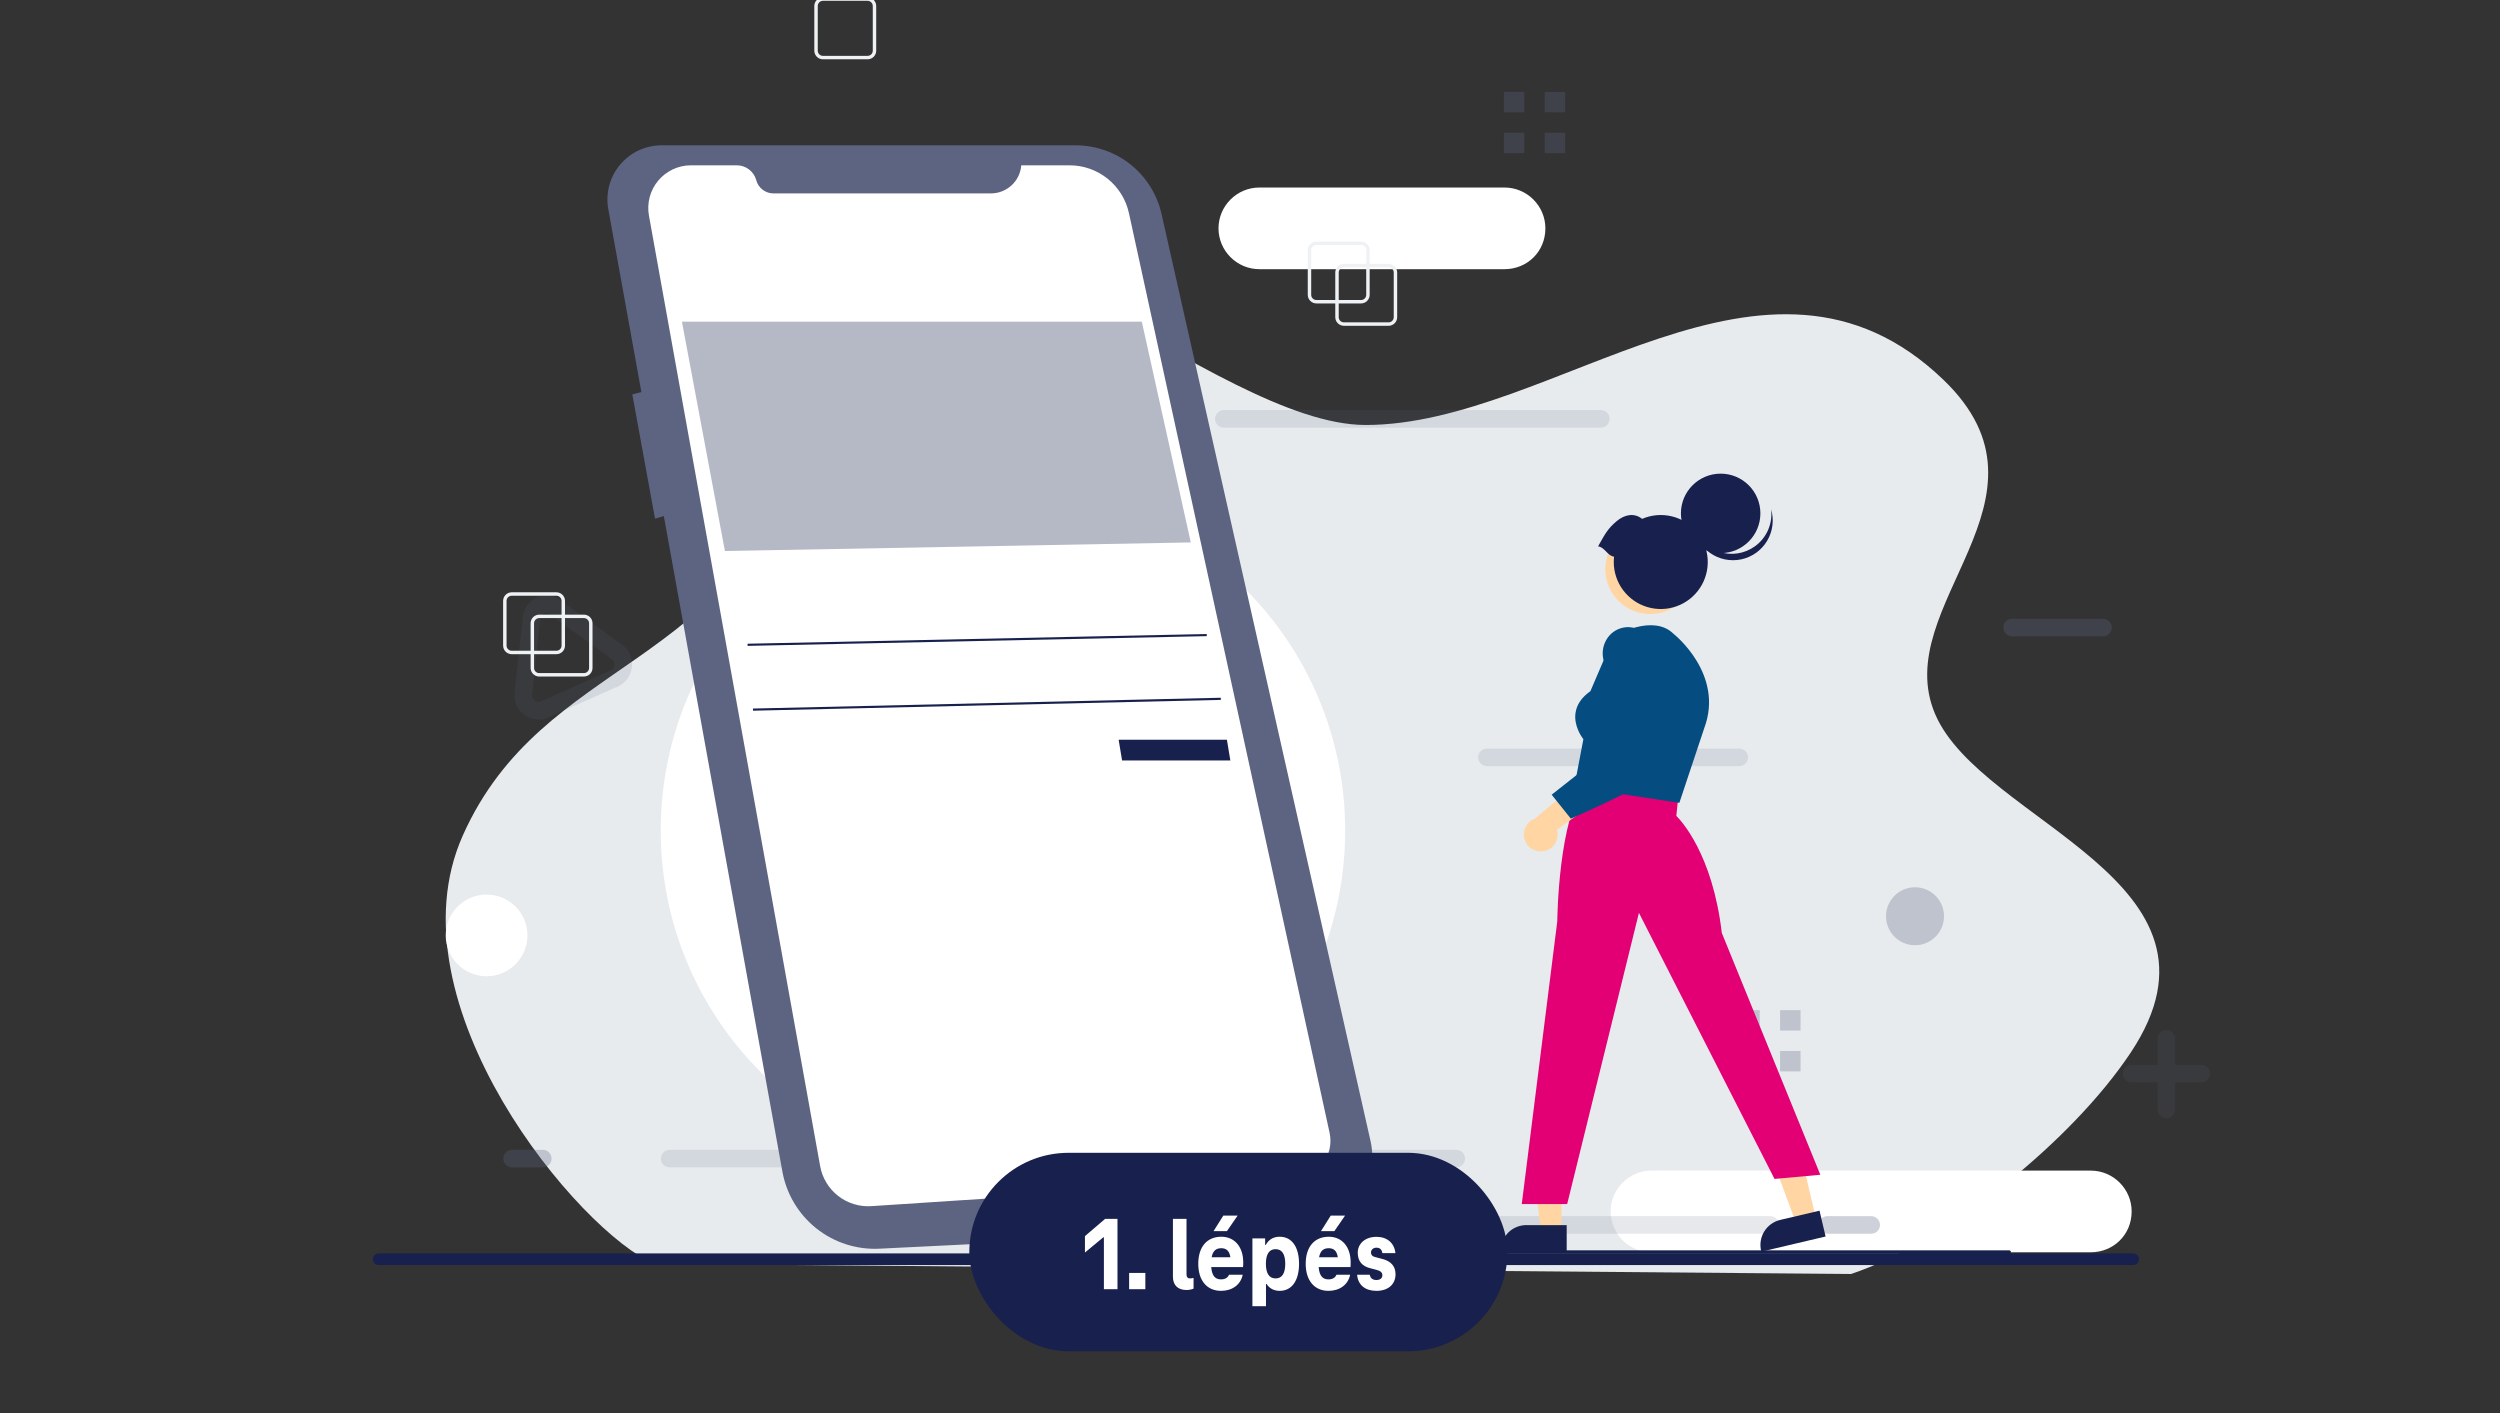 <svg width="276" height="156" viewBox="0 0 276 156" fill="none" xmlns="http://www.w3.org/2000/svg">
<rect x="0" y="0" width="276" height="156" fill="#333333" stroke="none"/>
<g clip-path="url(#clip0_382_964)">
<path d="M72.272 139.53L204.362 140.648C214.846 137.127 228.689 126.056 235.244 116.187C247.847 97.21 218.762 90.827 213.639 78.837C208.488 66.784 228.295 55.121 214.541 41.917C194.974 23.132 171.621 46.918 150.771 46.918C134.181 46.918 104.785 17.122 93.788 29.024C89.474 33.693 90.669 43.153 88.842 49.086C81.125 74.143 59.998 72.343 51.105 92.212C42.775 110.824 64.08 136.171 72.272 139.53Z" fill="#E8EBEE"/>
<path d="M80.302 71.934L81.881 78.131C82.107 79.145 83.347 79.483 84.024 78.694L88.648 74.075C89.324 73.398 88.986 72.159 88.084 71.934L81.881 70.243C80.866 70.018 79.964 70.919 80.302 71.934Z" fill="white"/>
<path d="M110.726 129.44C131.591 129.44 148.505 112.54 148.505 91.693C148.505 70.846 131.591 53.946 110.726 53.946C89.861 53.946 72.947 70.846 72.947 91.693C72.947 112.54 89.861 129.44 110.726 129.44Z" fill="white"/>
<path d="M53.718 107.776C56.209 107.776 58.229 105.758 58.229 103.269C58.229 100.78 56.209 98.762 53.718 98.762C51.227 98.762 49.207 100.78 49.207 103.269C49.207 105.758 51.227 107.776 53.718 107.776Z" fill="white"/>
<path d="M93.098 51.965H78.437C75.956 51.965 73.926 49.937 73.926 47.458C73.926 44.979 75.956 42.951 78.437 42.951H93.098C95.579 42.951 97.609 44.979 97.609 47.458C97.609 50.05 95.579 51.965 93.098 51.965Z" fill="white"/>
<path d="M166.099 29.717H139.034C136.553 29.717 134.523 27.689 134.523 25.21C134.523 22.732 136.553 20.703 139.034 20.703H166.099C168.58 20.703 170.61 22.732 170.61 25.21C170.61 27.802 168.58 29.717 166.099 29.717Z" fill="white"/>
<path d="M230.823 138.25H182.33C179.849 138.25 177.819 136.222 177.819 133.743C177.819 131.264 179.849 129.236 182.33 129.236H230.823C233.304 129.236 235.334 131.264 235.334 133.743C235.334 136.335 233.304 138.25 230.823 138.25Z" fill="white"/>
<g opacity="0.3">
<path d="M222.134 69.281H232.171" stroke="#5D6482" stroke-width="1.937" stroke-miterlimit="10" stroke-linecap="round"/>
<path d="M56.538 127.909H59.921" stroke="#5D6482" stroke-width="1.937" stroke-miterlimit="10" stroke-linecap="round"/>
<path d="M201.733 135.233H206.582" stroke="#5D6482" stroke-width="1.937" stroke-miterlimit="10" stroke-linecap="round"/>
<path d="M211.417 103.546C212.74 103.546 213.812 102.475 213.812 101.154C213.812 99.833 212.74 98.761 211.417 98.761C210.095 98.761 209.023 99.833 209.023 101.154C209.023 102.475 210.095 103.546 211.417 103.546Z" fill="#5D6482" stroke="#5D6482" stroke-width="1.614" stroke-miterlimit="10"/>
<path d="M194.268 111.52H192.012V113.773H194.268V111.52Z" fill="#5D6482"/>
<path d="M198.779 111.52H196.523V113.773H198.779V111.52Z" fill="#5D6482"/>
<path d="M194.268 116.027H192.012V118.28H194.268V116.027Z" fill="#5D6482"/>
<path d="M198.779 116.027H196.523V118.28H198.779V116.027Z" fill="#5D6482"/>
<path d="M168.284 10.146H166.028V12.399H168.284V10.146Z" fill="#5D6482"/>
<path d="M172.795 10.145H170.539V12.399H172.795V10.145Z" fill="#5D6482"/>
<path d="M168.284 14.652H166.028V16.905H168.284V14.652Z" fill="#5D6482"/>
<path d="M172.795 14.652H170.539V16.905H172.795V14.652Z" fill="#5D6482"/>
<g opacity="0.5">
<path d="M164.158 83.611H192.013" stroke="#5D6482" stroke-width="1.937" stroke-miterlimit="10" stroke-linecap="round" stroke-linejoin="round"/>
<path d="M135.116 46.243H176.73" stroke="#5D6482" stroke-width="1.937" stroke-miterlimit="10" stroke-linecap="round" stroke-linejoin="round"/>
<path d="M92.391 66.13H120.472" stroke="#5D6482" stroke-width="1.937" stroke-miterlimit="10" stroke-linecap="round" stroke-linejoin="round"/>
<path d="M73.927 127.909H160.763" stroke="#5D6482" stroke-width="1.937" stroke-miterlimit="10" stroke-linecap="round" stroke-linejoin="round"/>
<path d="M101.494 135.233H195.434" stroke="#5D6482" stroke-width="1.937" stroke-miterlimit="10" stroke-linecap="round" stroke-linejoin="round"/>
<path d="M239.169 114.691V122.466" stroke="#5D6482" stroke-width="1.937" stroke-miterlimit="10" stroke-linecap="round" stroke-linejoin="round"/>
<path d="M243.003 118.522H235.334" stroke="#5D6482" stroke-width="1.937" stroke-miterlimit="10" stroke-linecap="round" stroke-linejoin="round"/>
<path d="M125.926 41.913C128.012 41.913 129.703 40.224 129.703 38.139C129.703 36.055 128.012 34.366 125.926 34.366C123.84 34.366 122.149 36.055 122.149 38.139C122.149 40.224 123.84 41.913 125.926 41.913Z" stroke="#5D6482" stroke-width="1.937" stroke-miterlimit="10" stroke-linecap="round" stroke-linejoin="round"/>
<path d="M58.686 68.227L57.769 76.574C57.639 77.853 58.95 78.841 60.115 78.322L67.834 74.888C69 74.369 69.146 72.734 68.11 71.973L61.308 67.061C60.313 66.195 58.816 66.948 58.686 68.227Z" stroke="#5D6482" stroke-width="1.937" stroke-miterlimit="10" stroke-linecap="round" stroke-linejoin="round"/>
</g>
</g>
<g clip-path="url(#clip1_382_964)">
<path d="M153.299 35.967H148.364C148.112 35.967 147.871 35.867 147.693 35.689C147.515 35.511 147.415 35.27 147.414 35.018V30.083C147.415 29.831 147.515 29.59 147.693 29.412C147.871 29.234 148.112 29.134 148.364 29.134H153.299C153.55 29.134 153.792 29.234 153.97 29.412C154.147 29.59 154.248 29.831 154.248 30.083V35.018C154.248 35.27 154.147 35.511 153.97 35.689C153.792 35.867 153.55 35.967 153.299 35.967ZM148.364 29.514C148.213 29.514 148.068 29.574 147.961 29.68C147.854 29.787 147.794 29.932 147.794 30.083V35.018C147.794 35.169 147.854 35.314 147.961 35.421C148.068 35.527 148.213 35.587 148.364 35.588H153.299C153.45 35.587 153.594 35.527 153.701 35.421C153.808 35.314 153.868 35.169 153.868 35.018V30.083C153.868 29.932 153.808 29.787 153.701 29.68C153.594 29.574 153.45 29.514 153.299 29.514H148.364Z" fill="#EFF2F4"/>
<path d="M95.784 6.546H90.849C90.597 6.546 90.356 6.445 90.178 6.268C90.001 6.09 89.9 5.848 89.9 5.597V0.662C89.9 0.41 90.001 0.169 90.178 -0.009C90.356 -0.187 90.597 -0.287 90.849 -0.288H95.784C96.036 -0.287 96.277 -0.187 96.455 -0.009C96.633 0.169 96.733 0.41 96.734 0.662V5.597C96.733 5.848 96.633 6.09 96.455 6.268C96.277 6.445 96.036 6.546 95.784 6.546ZM90.849 0.092C90.698 0.092 90.553 0.152 90.447 0.259C90.34 0.366 90.28 0.511 90.28 0.662V5.597C90.28 5.748 90.34 5.892 90.447 5.999C90.553 6.106 90.698 6.166 90.849 6.166H95.784C95.935 6.166 96.08 6.106 96.187 5.999C96.294 5.892 96.354 5.748 96.354 5.597V0.662C96.354 0.511 96.294 0.366 96.187 0.259C96.08 0.152 95.935 0.092 95.784 0.092H90.849Z" fill="#EFF2F4"/>
<path d="M150.262 33.5H145.326C145.075 33.499 144.833 33.399 144.656 33.221C144.478 33.043 144.378 32.802 144.377 32.551V27.615C144.378 27.364 144.478 27.122 144.656 26.945C144.833 26.767 145.075 26.667 145.326 26.666H150.262C150.513 26.667 150.754 26.767 150.932 26.945C151.11 27.122 151.21 27.364 151.211 27.615V32.551C151.21 32.802 151.11 33.043 150.932 33.221C150.754 33.399 150.513 33.499 150.262 33.5ZM145.326 27.046C145.175 27.046 145.031 27.106 144.924 27.213C144.817 27.32 144.757 27.464 144.757 27.615V32.551C144.757 32.702 144.817 32.846 144.924 32.953C145.031 33.06 145.175 33.12 145.326 33.12H150.262C150.413 33.12 150.557 33.06 150.664 32.953C150.771 32.846 150.831 32.702 150.831 32.551V27.615C150.831 27.464 150.771 27.32 150.664 27.213C150.557 27.106 150.413 27.046 150.262 27.046H145.326Z" fill="#EFF2F4"/>
<path d="M64.465 74.69H59.53C59.278 74.689 59.037 74.589 58.859 74.411C58.681 74.233 58.581 73.992 58.581 73.741V68.805C58.581 68.554 58.681 68.312 58.859 68.135C59.037 67.957 59.278 67.857 59.53 67.856H64.465C64.716 67.857 64.958 67.957 65.136 68.135C65.314 68.312 65.414 68.554 65.414 68.805V73.741C65.414 73.992 65.314 74.233 65.136 74.411C64.958 74.589 64.716 74.689 64.465 74.69ZM59.53 68.236C59.379 68.236 59.234 68.296 59.127 68.403C59.02 68.51 58.96 68.654 58.96 68.805V73.741C58.96 73.892 59.02 74.036 59.127 74.143C59.234 74.25 59.379 74.31 59.53 74.31H64.465C64.616 74.31 64.761 74.25 64.867 74.143C64.974 74.036 65.034 73.892 65.034 73.741V68.805C65.034 68.654 64.974 68.51 64.867 68.403C64.761 68.296 64.616 68.236 64.465 68.236H59.53Z" fill="#EFF2F4"/>
<path d="M61.428 72.222H56.493C56.241 72.222 56 72.122 55.822 71.944C55.644 71.766 55.544 71.525 55.544 71.273V66.338C55.544 66.086 55.644 65.845 55.822 65.667C56 65.489 56.241 65.389 56.493 65.389H61.428C61.68 65.389 61.921 65.489 62.099 65.667C62.277 65.845 62.377 66.086 62.377 66.338V71.273C62.377 71.525 62.277 71.766 62.099 71.944C61.921 72.122 61.68 72.222 61.428 72.222ZM56.493 65.768C56.342 65.769 56.197 65.829 56.09 65.935C55.983 66.042 55.923 66.187 55.923 66.338V71.273C55.923 71.424 55.983 71.569 56.09 71.675C56.197 71.782 56.342 71.842 56.493 71.842H61.428C61.579 71.842 61.724 71.782 61.83 71.675C61.937 71.569 61.997 71.424 61.997 71.273V66.338C61.997 66.187 61.937 66.042 61.83 65.935C61.724 65.829 61.579 65.769 61.428 65.768H56.493Z" fill="#EFF2F4"/>
<path d="M73.088 16.044H118.761C120.964 16.044 123.103 16.794 124.824 18.17C126.545 19.547 127.747 21.468 128.232 23.618L151.309 125.979C151.561 127.096 151.566 128.254 151.322 129.372C151.079 130.49 150.594 131.542 149.902 132.453C149.209 133.365 148.326 134.113 147.313 134.647C146.301 135.18 145.184 135.486 144.041 135.542L97.089 137.856C94.575 137.98 92.101 137.185 90.13 135.619C88.159 134.053 86.826 131.824 86.377 129.347L73.287 56.976L72.313 57.255L69.808 43.538L70.81 43.287L67.156 23.086C67 22.22 67.036 21.331 67.262 20.482C67.489 19.632 67.9 18.843 68.467 18.17C69.033 17.498 69.741 16.959 70.54 16.591C71.339 16.224 72.209 16.037 73.088 16.044V16.044Z" fill="#5D6482"/>
<path d="M112.748 18.251H118.079C119.61 18.251 121.095 18.774 122.288 19.735C123.48 20.695 124.308 22.034 124.635 23.53L146.786 125.056C146.913 125.641 146.913 126.246 146.786 126.831C146.658 127.415 146.405 127.965 146.046 128.443C145.686 128.921 145.227 129.316 144.701 129.6C144.174 129.885 143.593 130.052 142.996 130.091L96.196 133.158C94.876 133.245 93.57 132.842 92.527 132.027C91.485 131.212 90.779 130.042 90.545 128.74L71.643 23.803C71.52 23.124 71.549 22.426 71.725 21.759C71.902 21.092 72.223 20.471 72.666 19.942C73.109 19.412 73.662 18.987 74.287 18.694C74.912 18.402 75.594 18.251 76.284 18.251H81.342C81.831 18.251 82.307 18.412 82.696 18.71C83.084 19.008 83.364 19.425 83.491 19.898C83.603 20.315 83.85 20.684 84.193 20.947C84.536 21.209 84.956 21.352 85.388 21.352H109.399C110.245 21.352 111.06 21.032 111.681 20.457C112.302 19.883 112.683 19.094 112.748 18.251L112.748 18.251Z" fill="white"/>
<path d="M75.284 35.513H126.056L131.464 59.884L80.03 60.833L75.284 35.513Z" fill="#B5B9C6"/>
<path d="M123.497 81.666H135.45L135.83 83.954H123.877L123.497 81.666Z" fill="#18214D"/>
<path d="M133.223 69.993L82.53 71.066L82.535 71.305L133.228 70.231L133.223 69.993Z" fill="#18214D"/>
<path d="M134.773 77.03L83.126 78.223L83.131 78.462L134.779 77.269L134.773 77.03Z" fill="#18214D"/>
<path d="M172.387 135.99L170.125 135.989L169.049 127.266L172.387 127.266L172.387 135.99Z" fill="#FFD6A3"/>
<path d="M172.963 138.182L165.671 138.182V138.089C165.671 137.337 165.97 136.615 166.502 136.082C167.034 135.55 167.756 135.251 168.509 135.251H168.509L172.963 135.251L172.963 138.182Z" fill="#18214D"/>
<path d="M200.482 134.509L198.281 135.027L195.234 126.783L198.483 126.017L200.482 134.509Z" fill="#FFD6A3"/>
<path d="M201.546 136.51L194.448 138.182L194.427 138.092C194.254 137.359 194.38 136.588 194.776 135.948C195.172 135.308 195.806 134.851 196.539 134.678L196.539 134.678L200.875 133.658L201.546 136.51Z" fill="#18214D"/>
<path d="M171.924 101.713C171.929 101.258 172.063 90.53 175.004 86.474L175.048 86.414L185.296 87.828L185.067 90.079C185.518 90.518 189.063 94.223 190.087 102.997L200.965 129.695L195.908 130.154L180.938 100.78L173.016 132.929H168.003L171.924 101.713Z" fill="#E20074"/>
<path d="M173.803 86.869L174.805 81.61C174.609 81.357 173.74 80.145 173.934 78.724C174.06 77.797 174.613 76.984 175.579 76.307L178.176 70.248L178.211 70.227C178.385 70.124 182.52 67.734 184.774 69.989C184.83 70.033 190.38 74.438 188.151 80.381L185.4 88.635L173.803 86.869Z" fill="#054C80"/>
<path d="M170.318 93.985C170.588 93.954 170.848 93.864 171.08 93.722C171.312 93.58 171.509 93.388 171.659 93.161C171.809 92.934 171.907 92.677 171.947 92.409C171.986 92.139 171.967 91.865 171.889 91.605L177.251 87.741L174.041 86.52L169.441 90.376C169.012 90.536 168.657 90.847 168.442 91.252C168.227 91.656 168.168 92.125 168.277 92.57C168.385 93.015 168.652 93.404 169.028 93.665C169.405 93.926 169.864 94.04 170.318 93.985Z" fill="#FFD6A3"/>
<path d="M171.304 87.735L179.49 81.285L177.056 72.969C176.942 72.575 176.909 72.162 176.961 71.755C177.013 71.349 177.148 70.957 177.358 70.605C177.552 70.272 177.814 69.984 178.126 69.759C178.438 69.534 178.794 69.376 179.17 69.296C180.572 69 181.844 69.785 182.951 71.629L182.959 71.646C183.142 72.094 187.407 82.636 184.151 84.891C180.965 87.097 173.578 90.307 173.504 90.339L173.417 90.377L171.304 87.735Z" fill="#054C80"/>
<path d="M182.184 67.796C184.923 67.796 187.144 65.576 187.144 62.837C187.144 60.098 184.923 57.877 182.184 57.877C179.445 57.877 177.225 60.098 177.225 62.837C177.225 65.576 179.445 67.796 182.184 67.796Z" fill="#FFD6A3"/>
<path d="M189.959 61.066C192.383 61.066 194.347 59.102 194.347 56.679C194.347 54.256 192.383 52.291 189.959 52.291C187.536 52.291 185.572 54.256 185.572 56.679C185.572 59.102 187.536 61.066 189.959 61.066Z" fill="#18214D"/>
<path d="M193.744 60.312C193.176 60.722 192.518 60.991 191.825 61.095C191.132 61.199 190.424 61.136 189.761 60.91C189.098 60.684 188.498 60.303 188.012 59.798C187.526 59.294 187.168 58.68 186.968 58.008C187.044 58.61 187.244 59.19 187.555 59.71C187.866 60.231 188.281 60.682 188.775 61.034C189.269 61.386 189.831 61.632 190.424 61.756C191.018 61.88 191.631 61.879 192.224 61.755C192.818 61.63 193.379 61.383 193.873 61.031C194.366 60.678 194.781 60.227 195.092 59.706C195.402 59.185 195.601 58.605 195.676 58.003C195.751 57.401 195.7 56.79 195.527 56.209C195.625 56.99 195.512 57.783 195.198 58.505C194.884 59.227 194.382 59.851 193.744 60.312Z" fill="#18214D"/>
<path d="M176.429 60.317C177.195 58.946 177.488 58.373 178.475 57.539C179.349 56.801 180.423 56.585 181.289 57.284C182.314 56.841 183.455 56.74 184.542 56.997C185.628 57.254 186.603 57.855 187.321 58.71C188.039 59.565 188.462 60.629 188.528 61.743C188.593 62.858 188.297 63.964 187.684 64.897C187.07 65.83 186.172 66.541 185.123 66.923C184.074 67.305 182.93 67.338 181.86 67.018C180.79 66.698 179.852 66.041 179.185 65.146C178.519 64.25 178.159 63.163 178.159 62.047C178.159 61.85 178.171 61.655 178.194 61.46C177.441 61.354 177.182 60.423 176.429 60.317Z" fill="#18214D"/>
<path d="M221.817 138.418H149.497C149.447 138.418 149.399 138.398 149.363 138.362C149.327 138.327 149.307 138.278 149.307 138.228C149.307 138.178 149.327 138.129 149.363 138.094C149.399 138.058 149.447 138.038 149.497 138.038H221.817C221.867 138.038 221.916 138.058 221.951 138.094C221.987 138.129 222.007 138.178 222.007 138.228C222.007 138.278 221.987 138.327 221.951 138.362C221.916 138.398 221.867 138.418 221.817 138.418Z" fill="#18214D"/>
</g>
<path d="M41.796 138.695C41.618 138.695 41.473 138.84 41.473 139.018C41.473 139.196 41.618 139.341 41.796 139.341L235.509 139.341C235.687 139.341 235.832 139.196 235.832 139.018C235.832 138.84 235.687 138.695 235.509 138.695L41.796 138.695Z" stroke="#18214D" stroke-width="0.646" stroke-linecap="round" stroke-linejoin="round"/>
<rect x="107.013" y="127.269" width="59.405" height="21.916" rx="10.958" fill="#18214D"/>
<path d="M122.01 134.56H123.37V142.324H121.871V136.605H121.801L119.778 138.279V136.466L122.01 134.56ZM124.655 142.324V140.534H126.445V142.324H124.655ZM130.991 140.72C130.991 140.987 131.13 141.138 131.351 141.138C131.49 141.138 131.641 141.115 131.769 141.08V142.266C131.572 142.347 131.293 142.417 130.991 142.417C130.014 142.417 129.491 141.859 129.491 140.952V134.56H130.991V140.72ZM136.636 134.2L135.45 135.92H133.974L135.055 134.2H136.636ZM137.252 139.36C137.252 139.558 137.252 139.755 137.229 139.883H133.719C133.8 140.941 134.23 141.243 134.8 141.243C135.241 141.243 135.543 141.069 135.683 140.732H137.194C136.973 141.836 136.032 142.51 134.8 142.51C133.3 142.51 132.289 141.429 132.289 139.523C132.289 137.64 133.265 136.536 134.834 136.536C136.299 136.536 137.252 137.651 137.252 139.36ZM134.834 137.803C134.288 137.803 133.905 138.047 133.765 138.802H135.834C135.729 138.047 135.334 137.803 134.834 137.803ZM141.276 136.536C142.648 136.536 143.415 137.698 143.415 139.523C143.415 141.336 142.648 142.51 141.276 142.51C140.59 142.51 140.114 142.196 139.835 141.754H139.765V144.207H138.266V136.722H139.672V137.442H139.742C140.021 136.919 140.509 136.536 141.276 136.536ZM140.823 141.138C141.543 141.138 141.892 140.569 141.892 139.523C141.892 138.477 141.543 137.907 140.823 137.907C140.102 137.907 139.754 138.488 139.754 139.523C139.754 140.557 140.102 141.138 140.823 141.138ZM148.497 134.2L147.312 135.92H145.835L146.916 134.2H148.497ZM149.113 139.36C149.113 139.558 149.113 139.755 149.09 139.883H145.58C145.661 140.941 146.091 141.243 146.661 141.243C147.102 141.243 147.405 141.069 147.544 140.732H149.055C148.834 141.836 147.893 142.51 146.661 142.51C145.161 142.51 144.15 141.429 144.15 139.523C144.15 137.64 145.126 136.536 146.696 136.536C148.16 136.536 149.113 137.651 149.113 139.36ZM146.696 137.803C146.149 137.803 145.766 138.047 145.626 138.802H147.695C147.59 138.047 147.195 137.803 146.696 137.803ZM151.963 142.51C150.708 142.51 149.918 141.859 149.825 140.732H151.22C151.301 141.15 151.568 141.313 151.963 141.313C152.359 141.313 152.614 141.115 152.614 140.79C152.614 140.453 152.359 140.301 151.987 140.197L151.22 139.999C150.406 139.778 149.895 139.267 149.895 138.291C149.895 137.326 150.685 136.547 151.963 136.547C153.149 136.547 153.939 137.233 154.055 138.349H152.614C152.556 137.942 152.335 137.744 151.963 137.744C151.591 137.744 151.359 137.977 151.359 138.267C151.359 138.558 151.533 138.721 151.859 138.79L152.614 138.988C153.567 139.232 154.067 139.802 154.067 140.673C154.067 141.789 153.253 142.51 151.963 142.51Z" fill="white"/>
</g>
<defs>
<clipPath id="clip0_382_964">
<rect width="276" height="155.25" fill="white"/>
</clipPath>
<clipPath id="clip1_382_964">
<rect width="166.463" height="141.223" fill="white" transform="translate(55.544 -0.288)"/>
</clipPath>
</defs>
</svg>
